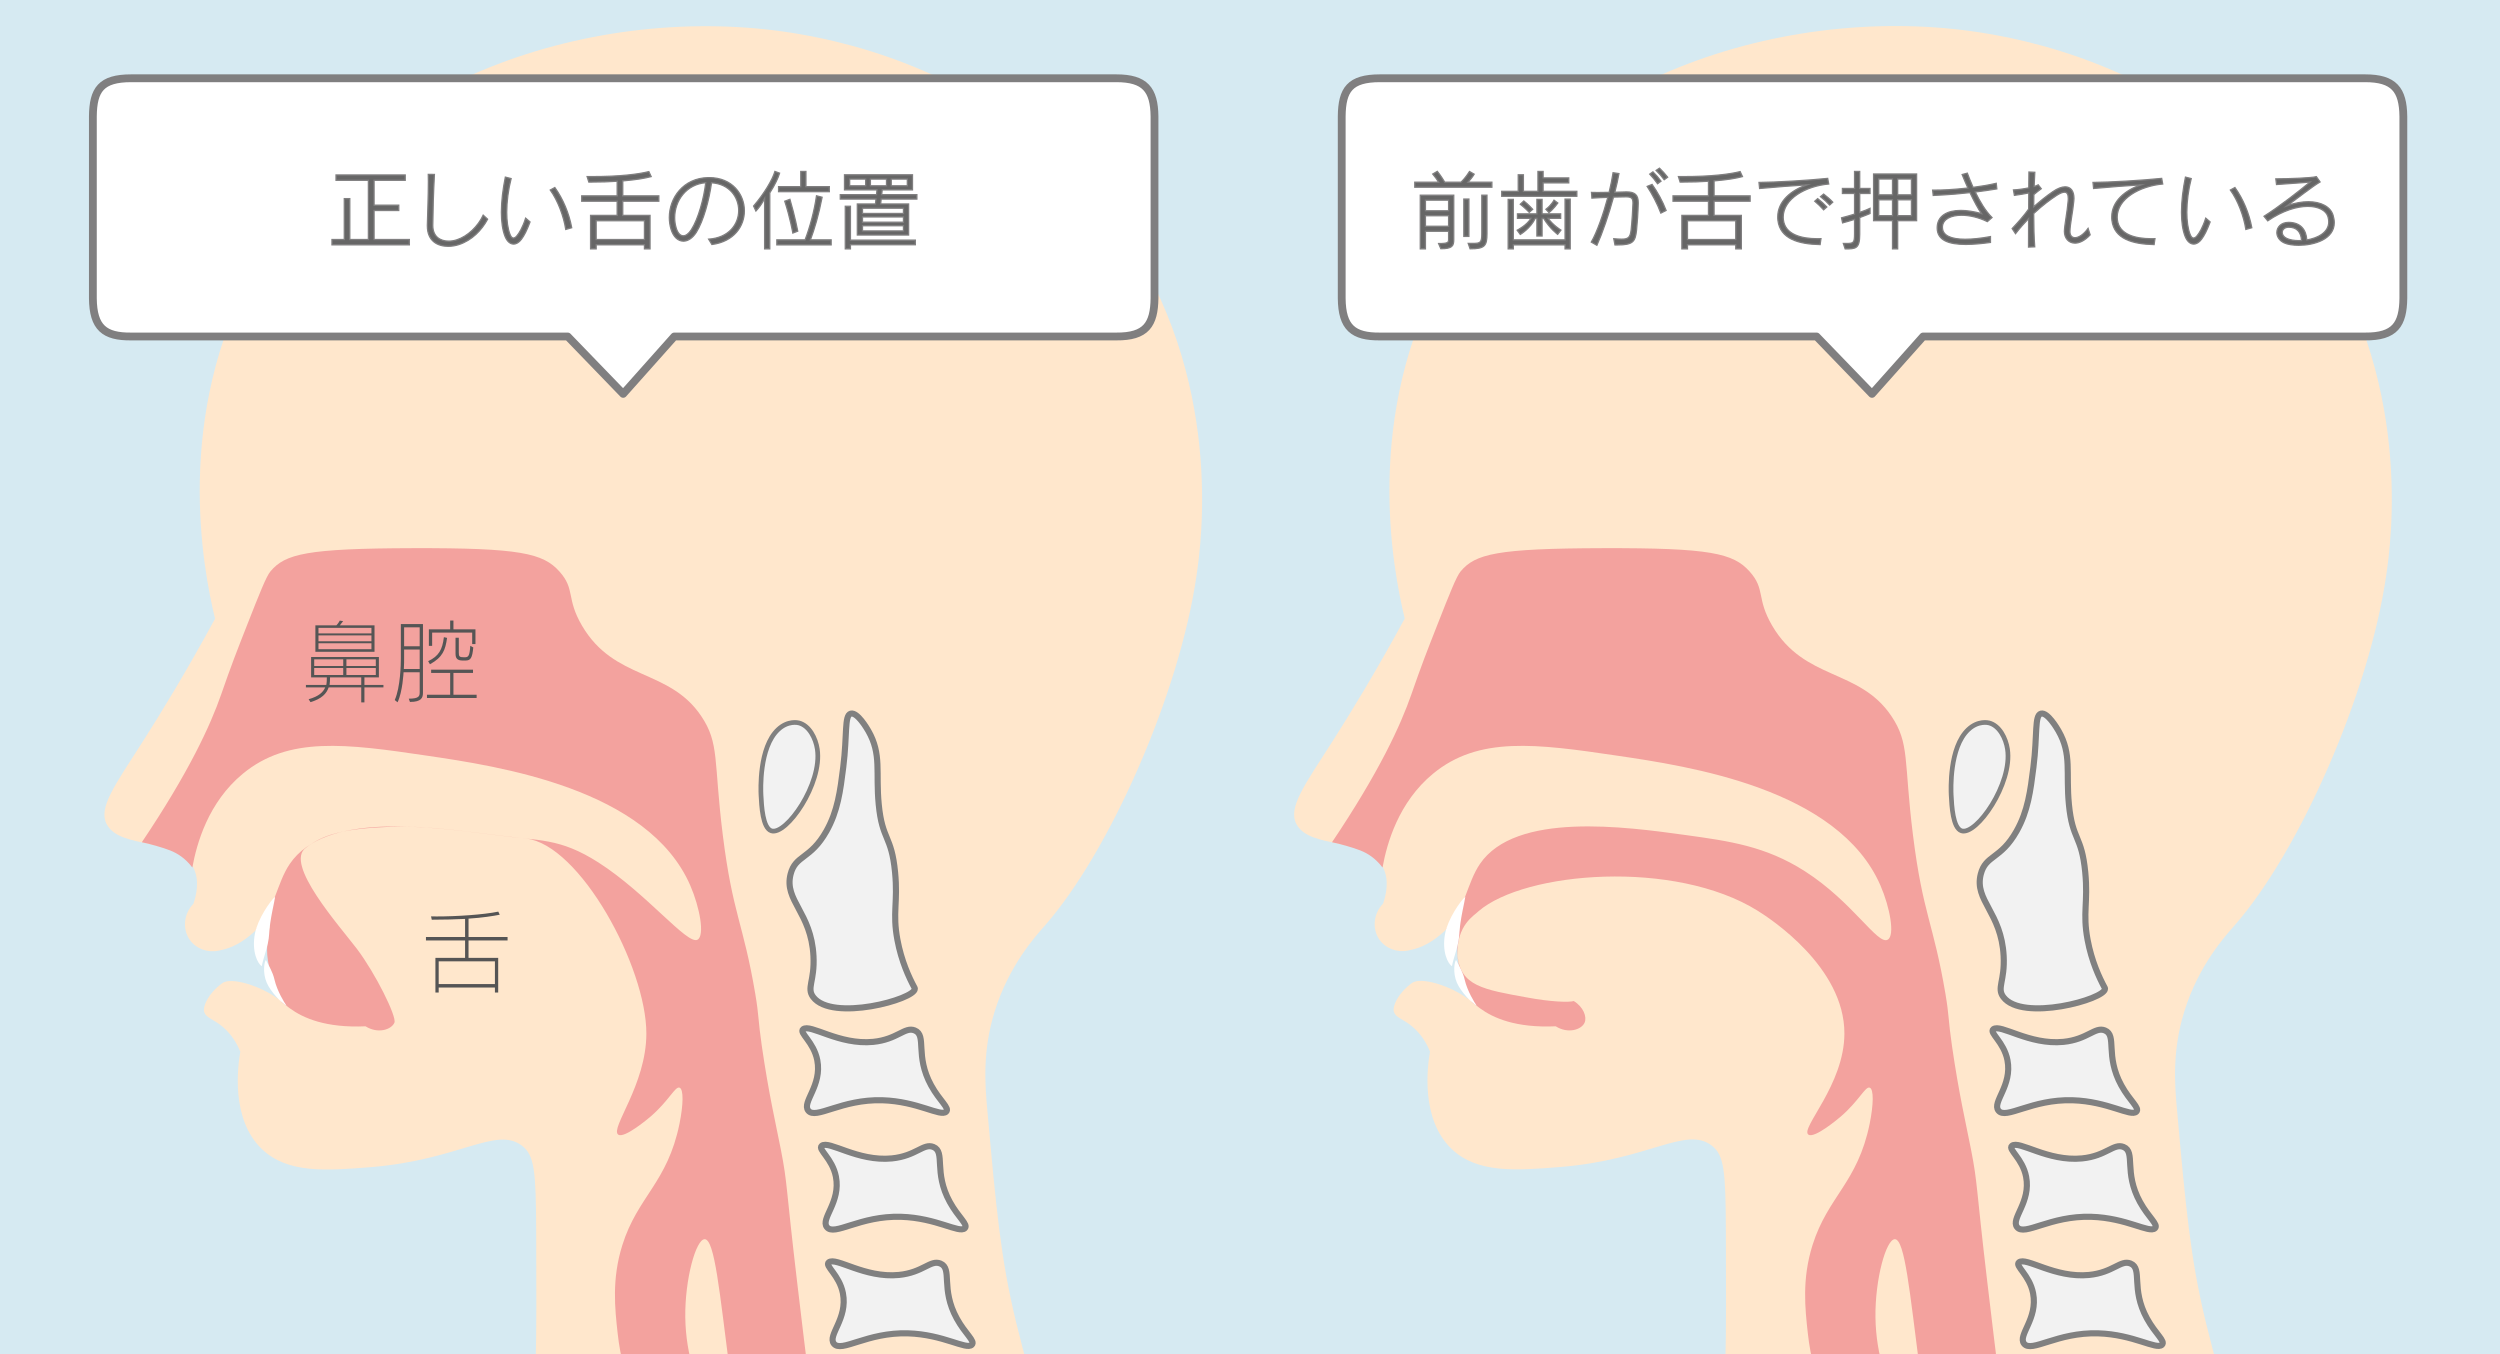 <?xml version="1.0" encoding="utf-8"?>
<!-- Generator: Adobe Illustrator 16.0.3, SVG Export Plug-In . SVG Version: 6.00 Build 0)  -->
<!DOCTYPE svg PUBLIC "-//W3C//DTD SVG 1.1//EN" "http://www.w3.org/Graphics/SVG/1.1/DTD/svg11.dtd">
<svg version="1.1" id="レイヤー_2" xmlns="http://www.w3.org/2000/svg" xmlns:xlink="http://www.w3.org/1999/xlink" x="0px"
	 y="0px" width="960px" height="520px" viewBox="364.5 -491 960 520" enable-background="new 364.5 -491 960 520"
	 xml:space="preserve">
<rect x="364.5" y="-491" width="960" height="520" fill="#333333" stroke="none"/>
<rect x="364.5" y="-491" fill="#D6EAF2" width="960" height="519.999"/>
<g>
	<defs>
		<rect id="SVGID_1_" x="364.5" y="-491" width="960" height="519.999"/>
	</defs>
	<clipPath id="SVGID_2_">
		<use xlink:href="#SVGID_1_"  overflow="visible"/>
	</clipPath>
	<g clip-path="url(#SVGID_2_)">
		<g id="イラスト_3_">
			<path fill="#FFE7CC" d="M1002.304,115.106c12.996-22.141,19.084-41.984,22.17-55.428c3.012-13.129,2.932-34.617,2.771-77.598
				c-0.088-23.508-0.633-29.59-5.543-33.256c-10.006-7.469-24.061,5.602-58.199,8.314c-16.819,1.338-31.69,2.51-41.569-6.928
				c-12.119-11.576-9.241-31.969-8.314-37.414c-1.176-2.889-3.219-6.641-6.928-9.699c-3.511-2.895-6.195-3.256-6.929-5.543
				c-0.639-1.988,1.391-7.053,6.929-11.084c3.436-2.502,14.877,1.086,21.566,6.133c-0.285-0.408-4.037-13.057-4.117-17.027
				c-0.153-7.551,3.026-7.815-4.006-9.906c-7.603,7.297-12.598,7.732-14.829,8.328c-4.312,0.885-8.694-0.764-11.085-4.156
				c-2.873-4.074-2.385-9.965,1.385-13.857c1.126-3.303,2.484-8.924,0-13.855c-6.056-12.025-27.904-6.748-33.256-16.629
				c-3.418-6.313,3.092-14.998,13.856-31.871c6.788-10.637,16.577-26.58,27.714-47.111c-4.637-19.25-16.016-77.742,15.242-134.411
				c42.448-76.959,137.091-102.627,209.237-90.068c16.234,2.827,81.93,15.329,123.322,74.826
				c39.998,57.492,30.857,120.85,29.1,133.024c-6.547,45.378-33.322,106.03-58.197,134.409
				c-3.441,3.928-13.875,15.254-19.398,33.256c-4.613,15.029-3.648,27.684-2.773,37.414c3.439,38.238,5.158,57.355,11.086,81.756
				c6.121,25.189,16.453,59.336,34.643,98.381H1002.304L1002.304,115.106z"/>
			<g id="レイヤー_3_4_">
				<path fill="#F3A29E" d="M875.988-167.57c18.17-27.035,26.395-45.016,30.485-56.814c3.872-11.164,5.892-16.304,9.934-26.587
					c4.881-12.417,7.354-18.664,8.95-20.585c5.658-6.807,14.083-8.834,54.599-8.95c41.325-0.118,50.099,1.94,56.388,8.95
					c6.193,6.903,2.479,10.254,8.696,20.847c12.433,21.175,33.396,16.339,45.728,34.642c7.136,10.588,4.734,17.059,8.314,45.727
					c3.808,30.494,7.813,33.49,12.471,60.969c1.45,8.555,1.022,9.779,2.512,20.039c2.688,18.527,5.351,29.75,7.31,39.75
					c2.615,13.348,1.807,13.434,6.266,51.02c3.89,32.783,5.834,49.174,8.95,64.443c3.804,18.631,8.58,35.113,13.426,49.227
					c-10.973,0-21.947,0-32.92,0c-5.696-22.094-11.316-48.639-15.241-78.982c-4.027-31.119-5.895-51.16-9.7-51.27
					c-3.338-0.096-7.664,15.217-7.478,30.008c0.193,15.213,5.119,26.293,7.16,31.326c5.771,14.232,11.164,36.096,8.63,68.918
					h-36.026c9.423-23.982,8.625-41.691,5.916-53.703c-3.302-14.635-9.503-21.094-11.636-40.277
					c-1.073-9.65-2.325-20.914,1.79-34.012c5.89-18.74,17.328-23.918,21.943-46.602c1.481-7.283,1.634-13.291,0-13.857
					c-1.679-0.578-4.056,5.023-11.085,11.088c-0.421,0.361-10.173,8.695-12.472,6.926c-3.148-2.422,13.833-19.09,13.856-38.797
					c0.032-25.648-28.666-44.248-33.255-47.113c-31.891-19.914-89.462-15.103-107.188,0.106c-1.583,1.658-8.545,5.222-8.108,16.915
					c0.99,11.851,10.019,13.224,26.612,16.234c9.12,1.71,16.221,1.949,18.014,1.385c3.656,2.217,5.15,6.045,4.157,8.314
					c-1.174,2.68-6.338,4.379-11.085,1.387c-15.267,0.672-23.942-3.141-29.1-6.93c-1.332-0.977-0.984-0.84-2.979-2.178
					c-0.371-0.248-1.877-3.246-2.129-5.256c-0.826-2.303-2.555-6.283-3.302-10.99c-0.868-5.473,0.348-10.859,0.694-12.902
					c-1.162-1.744-5.578,1.195-5.219,0.816c7.316-7.689,7.945-17.59,12.936-24.918c13.699-20.111,55.813-14.289,78.983-11.086
					c16.734,2.314,30.69,4.244,45.728,13.857c18.523,11.844,27.984,28.508,31.869,26.328c2.87-1.611,0.843-12.455-2.771-20.787
					c-16.188-37.314-73.63-45.813-101.153-49.883c-31.171-4.611-53.169-7.518-70.67,6.93
					c-13.302,10.979-17.729,26.803-19.399,36.025c-1.524-2.035-3.062-3.348-4.157-4.158c-2.826-2.086-5.578-2.928-9.7-4.156
					C879.247-166.865,877.32-167.3,875.988-167.57z"/>
				<path fill="#F2F2F2" stroke="#808080" stroke-width="2.354" stroke-miterlimit="10" d="M1146.061,41.782
					c2.292-2.674,14.624,3.607,27.345,0c9.005-2.551,10.896-7.988,14.915-7.145c5.019,1.053,1.704,9.451,9.943,19.652
					c4.303,5.328,8.643,7.293,7.458,8.932c-1.737,2.404-11.402-1.994-24.859,0c-15.635,2.32-23.919,12.037-27.344,8.934
					c-3.045-2.758,3.607-10.34,0-19.652C1150.931,45.823,1144.683,43.393,1146.061,41.782z"/>
				<path fill="#F2F2F2" stroke="#808080" stroke-width="2.354" stroke-miterlimit="10" d="M1139.768-6.257
					c2.729-2.227,13.755,6.137,26.912,4.84c9.313-0.92,12.139-5.936,15.943-4.395c4.753,1.922,0.005,9.604,6.31,21.102
					c3.292,6.004,7.216,8.709,5.76,10.111c-2.135,2.057-10.87-3.982-24.466-4.398c-15.8-0.484-25.672,7.613-28.494,3.953
					c-2.509-3.254,5.38-9.539,3.478-19.342C1143.846-1.419,1138.126-4.917,1139.768-6.257z"/>
				<path fill="#F2F2F2" stroke="#808080" stroke-width="2.354" stroke-miterlimit="10" d="M1137.082-51.009
					c2.729-2.229,13.755,6.137,26.913,4.84c9.313-0.92,12.138-5.936,15.943-4.396c4.753,1.924,0.004,9.604,6.309,21.104
					c3.293,6.004,7.217,8.707,5.76,10.111c-2.134,2.057-10.869-3.982-24.466-4.398c-15.8-0.484-25.672,7.613-28.494,3.953
					c-2.509-3.254,5.38-9.541,3.479-19.342C1141.16-46.171,1135.44-49.669,1137.082-51.009z"/>
				<path fill="#F2F2F2" stroke="#808080" stroke-width="2.354" stroke-miterlimit="10" d="M1129.922-95.761
					c2.729-2.229,13.755,6.137,26.912,4.838c9.313-0.92,12.139-5.936,15.943-4.395c4.753,1.924,0.005,9.604,6.31,21.102
					c3.292,6.006,7.216,8.707,5.76,10.113c-2.135,2.057-10.87-3.982-24.466-4.4c-15.8-0.482-25.672,7.613-28.494,3.953
					c-2.509-3.252,5.38-9.539,3.478-19.34C1134-90.923,1128.28-94.421,1129.922-95.761z"/>
				<path fill="#F2F2F2" stroke="#808080" stroke-width="2.354" stroke-miterlimit="10" d="M1157.696,82.956
					c2.292-2.676,14.624,3.605,27.345,0c9.005-2.553,10.896-7.99,14.915-7.146c5.018,1.053,1.703,9.451,9.943,19.652
					c4.303,5.328,8.643,7.293,7.458,8.934c-1.737,2.402-11.402-1.996-24.859,0c-15.635,2.318-23.919,12.035-27.344,8.932
					c-3.045-2.758,3.606-10.34,0-19.652C1162.566,86.995,1156.318,84.565,1157.696,82.956z"/>
				<path fill="#F2F2F2" stroke="#808080" stroke-width="2.354" stroke-miterlimit="10" d="M1133.792-108.138
					c7.2,9.617,39.104,0.881,39.027-3.162c-0.002-0.166-0.06-0.305-0.111-0.398c-2.117-3.904-5.054-10.23-6.582-18.441
					c-1.956-10.51,0.248-14.158-0.896-25.955c-1.382-14.256-4.92-12.127-6.265-25.957c-1.215-12.494,1.192-19.256-4.007-28.311
					c-0.49-0.852-4.244-7.285-6.734-6.596c-2.523,0.699-1.315,8.039-2.89,20.557c-1.146,9.125-2.118,16.855-6.472,24.576
					c-6.139,10.885-11.87,9.102-13.749,16.518c-2.574,10.164,7.915,14.576,8.79,31.434
					C1134.407-114.195,1131.157-111.657,1133.792-108.138z"/>
				<path fill="#F2F2F2" stroke="#808080" stroke-width="1.807" stroke-miterlimit="10" d="M1117.73-171.96
					c5.706,1.838,19.654-18.08,17.646-31.357c-0.63-4.174-3.038-9.012-7.057-10.078c-0.339-0.09-4.226-1.029-8.032,2.566
					c-7.297,6.889-6.635,23.18-6.534,25.164C1113.959-181.552,1114.388-173.038,1117.73-171.96z"/>
			</g>
			<path id="tooth_7_" fill="#FFFFFF" d="M926.948-114.761c-0.729-3.158-2.185-5.338-3.316-7.604
				c-0.566,0.566-1.393,4.732,0.323,8.736c1.457,3.398,5.676,7.854,7.604,8.816C930.67-106.025,927.919-110.554,926.948-114.761z"/>
			<path id="tooth_6_" fill="#FFFFFF" d="M924.865-132.2c-0.179,4.201-2.376,9.422-2.809,12.207
				c-1.506-0.854-3.977-5.525-2.633-12.537c1.08-5.627,5.924-12.576,7.754-14.127C927.13-145.554,925.102-137.738,924.865-132.2z"/>
		</g>
		<g id="イラスト_2_">
			<path fill="#FFE7CC" d="M545.458,115.168c12.996-22.141,19.084-41.984,22.17-55.428c3.012-13.129,2.932-34.617,2.771-77.598
				c-0.088-23.508-0.633-29.59-5.543-33.256c-10.006-7.469-24.061,5.602-58.199,8.314c-16.819,1.338-31.689,2.51-41.568-6.928
				c-12.119-11.576-9.242-31.969-8.314-37.414c-1.177-2.889-3.22-6.641-6.929-9.699c-3.511-2.895-6.195-3.256-6.929-5.543
				c-0.639-1.988,1.391-7.053,6.929-11.084c3.436-2.502,14.877,1.086,21.566,6.133c-3.127-4.475-1.911-12.469-2.954-18.158
				c-1.071-5.852-1.998-6.865-5.169-8.775c-7.603,7.297-12.598,7.732-14.829,8.328c-4.312,0.885-8.693-0.764-11.085-4.156
				c-2.873-4.074-2.385-9.965,1.386-13.857c1.125-3.303,2.483-8.924,0-13.855c-6.057-12.025-27.905-6.748-33.256-16.629
				c-3.419-6.313,3.091-14.998,13.855-31.871c6.788-10.637,16.578-26.58,27.714-47.111c-4.636-19.25-16.015-77.742,15.242-134.411
				c42.448-76.959,137.091-102.627,209.237-90.068c16.234,2.827,81.93,15.329,123.322,74.826
				c39.998,57.492,30.857,120.85,29.1,133.024c-6.547,45.378-33.322,106.03-58.197,134.409
				c-3.441,3.928-13.875,15.254-19.398,33.256c-4.613,15.029-3.648,27.684-2.773,37.414c3.439,38.238,5.158,57.355,11.086,81.756
				c6.121,25.189,16.453,59.336,34.643,98.381H545.458L545.458,115.168z"/>
			<g id="レイヤー_3_3_">
				<path fill="#F3A29E" d="M418.961-167.57c18.17-27.035,26.395-45.016,30.484-56.814c3.872-11.164,5.893-16.304,9.934-26.587
					c4.881-12.417,7.354-18.664,8.95-20.585c5.658-6.807,14.083-8.834,54.599-8.95c41.325-0.118,50.099,1.94,56.388,8.95
					c6.193,6.903,2.479,10.254,8.696,20.847c12.433,21.175,33.396,16.339,45.728,34.642c7.136,10.588,4.734,17.059,8.314,45.727
					c3.808,30.494,7.813,33.49,12.471,60.969c1.45,8.555,1.022,9.779,2.512,20.039c2.688,18.527,5.351,29.75,7.31,39.75
					c2.615,13.348,1.807,13.434,6.266,51.02c3.89,32.783,5.834,49.174,8.95,64.443c3.804,18.631,8.58,35.113,13.426,49.227
					c-10.973,0-21.947,0-32.92,0c-5.696-22.094-11.316-48.639-15.241-78.982c-4.027-31.119-5.895-51.16-9.7-51.27
					c-3.338-0.096-7.664,15.217-7.478,30.008c0.193,15.213,5.119,26.293,7.16,31.326c5.771,14.232,11.164,36.096,8.63,68.918
					h-36.026c9.423-23.982,8.625-41.691,5.916-53.703c-3.302-14.635-9.503-21.094-11.636-40.277
					c-1.073-9.65-2.325-20.914,1.79-34.012c5.89-18.74,17.328-23.918,21.943-46.602c1.481-7.283,1.634-13.291,0-13.857
					c-1.679-0.578-4.056,5.023-11.085,11.088c-0.421,0.361-10.173,8.695-12.472,6.926c-3.148-2.422,10.811-19.063,10.834-38.771
					c0.032-25.648-25.59-72.708-46.246-74.895c-19.632-2.078-36.039-5.148-52.512-4.49c-17.831,0.711-25.518,3.006-31.963,8.02
					c-8.565,6.066,12.931,30.061,19.607,38.875c7.021,9.266,15.361,26.037,14.368,28.307c-1.174,2.68-6.338,4.379-11.085,1.387
					c-15.267,0.672-23.942-3.141-29.1-6.93c-1.332-0.977-0.984-0.84-2.979-2.178c-0.371-0.248-1.876-3.246-2.129-5.256
					c-0.825-2.303-2.555-6.283-3.302-10.99c-0.868-5.473,0.348-10.859,0.695-12.902c-1.162-1.744-5.579,1.195-5.22,0.816
					c7.316-7.689,7.945-17.59,12.936-24.918c13.699-20.111,53.425-14.285,78.983-11.086c16.734,2.314,24.514,0.924,39.551,10.537
					c18.523,11.844,34.161,31.828,38.046,29.648c2.87-1.611,0.843-12.455-2.771-20.787c-16.188-37.314-73.63-45.813-101.153-49.883
					c-31.171-4.611-53.169-7.518-70.67,6.93c-13.302,10.979-17.729,26.803-19.399,36.025c-1.523-2.035-3.062-3.348-4.157-4.158
					c-2.826-2.086-5.577-2.928-9.7-4.156C422.219-166.865,420.293-167.3,418.961-167.57z"/>
				<path fill="#F2F2F2" stroke="#808080" stroke-width="2.354" stroke-miterlimit="10" d="M689.032,41.782
					c2.292-2.674,14.624,3.607,27.345,0c9.005-2.551,10.896-7.988,14.915-7.145c5.019,1.053,1.704,9.451,9.943,19.652
					c4.303,5.328,8.643,7.293,7.458,8.932c-1.737,2.404-11.402-1.994-24.859,0c-15.635,2.32-23.919,12.037-27.344,8.934
					c-3.045-2.758,3.607-10.34,0-19.652C693.902,45.823,687.654,43.393,689.032,41.782z"/>
				<path fill="#F2F2F2" stroke="#808080" stroke-width="2.354" stroke-miterlimit="10" d="M682.739-6.257
					c2.729-2.227,13.755,6.137,26.912,4.84c9.313-0.92,12.139-5.936,15.943-4.395c4.753,1.922,0.005,9.604,6.31,21.102
					c3.292,6.004,7.216,8.709,5.76,10.111c-2.135,2.057-10.87-3.982-24.466-4.398c-15.8-0.484-25.672,7.613-28.494,3.953
					c-2.509-3.254,5.38-9.539,3.478-19.342C686.817-1.419,681.098-4.917,682.739-6.257z"/>
				<path fill="#F2F2F2" stroke="#808080" stroke-width="2.354" stroke-miterlimit="10" d="M680.054-51.009
					c2.729-2.229,13.755,6.137,26.913,4.84c9.313-0.92,12.138-5.936,15.943-4.396c4.753,1.924,0.004,9.604,6.309,21.104
					c3.293,6.004,7.217,8.707,5.76,10.111c-2.134,2.057-10.869-3.982-24.466-4.398c-15.8-0.484-25.672,7.613-28.494,3.953
					c-2.509-3.254,5.38-9.541,3.479-19.342C684.132-46.171,678.412-49.669,680.054-51.009z"/>
				<path fill="#F2F2F2" stroke="#808080" stroke-width="2.354" stroke-miterlimit="10" d="M672.894-95.761
					c2.729-2.229,13.755,6.137,26.912,4.838c9.313-0.92,12.139-5.936,15.943-4.395c4.753,1.924,0.005,9.604,6.31,21.102
					c3.292,6.006,7.216,8.707,5.76,10.113c-2.135,2.057-10.87-3.982-24.466-4.4c-15.8-0.482-25.672,7.613-28.494,3.953
					c-2.509-3.252,5.38-9.539,3.478-19.34C676.972-90.923,671.252-94.421,672.894-95.761z"/>
				<path fill="#F2F2F2" stroke="#808080" stroke-width="2.354" stroke-miterlimit="10" d="M700.668,82.956
					c2.292-2.676,14.624,3.605,27.345,0c9.005-2.553,10.896-7.99,14.915-7.146c5.018,1.053,1.703,9.451,9.943,19.652
					c4.303,5.328,8.643,7.293,7.458,8.934c-1.737,2.402-11.402-1.996-24.859,0c-15.635,2.318-23.919,12.035-27.344,8.932
					c-3.045-2.758,3.606-10.34,0-19.652C705.538,86.995,699.29,84.565,700.668,82.956z"/>
				<path fill="#F2F2F2" stroke="#808080" stroke-width="2.354" stroke-miterlimit="10" d="M676.764-108.138
					c7.2,9.617,39.104,0.881,39.027-3.162c-0.002-0.166-0.06-0.305-0.111-0.398c-2.117-3.904-5.054-10.23-6.582-18.441
					c-1.956-10.51,0.248-14.158-0.896-25.955c-1.382-14.256-4.92-12.127-6.265-25.957c-1.215-12.494,1.192-19.256-4.007-28.311
					c-0.49-0.852-4.244-7.285-6.734-6.596c-2.523,0.699-1.315,8.039-2.89,20.557c-1.146,9.125-2.118,16.855-6.472,24.576
					c-6.139,10.885-11.87,9.102-13.749,16.518c-2.574,10.164,7.915,14.576,8.79,31.434
					C677.379-114.195,674.129-111.657,676.764-108.138z"/>
				<path fill="#F2F2F2" stroke="#808080" stroke-width="1.807" stroke-miterlimit="10" d="M660.702-171.96
					c5.706,1.838,19.654-18.08,17.646-31.357c-0.63-4.174-3.038-9.012-7.057-10.078c-0.339-0.09-4.226-1.029-8.032,2.566
					c-7.297,6.889-6.635,23.18-6.534,25.164C656.931-181.552,657.359-173.038,660.702-171.96z"/>
			</g>
			<path id="tooth_5_" fill="#FFFFFF" d="M469.92-114.761c-0.729-3.158-2.184-5.338-3.316-7.604
				c-0.566,0.566-1.393,4.732,0.324,8.736c1.456,3.398,5.675,7.854,7.604,8.816C473.642-106.025,470.891-110.554,469.92-114.761z"/>
			<path id="tooth_4_" fill="#FFFFFF" d="M467.838-132.2c-0.18,4.201-2.377,9.422-2.809,12.207
				c-1.506-0.854-3.978-5.525-2.633-12.537c1.079-5.627,5.923-12.576,7.754-14.127C470.102-145.554,468.074-137.738,467.838-132.2z"
				/>
		</g>
	</g>
</g>
<g id="文字_7_">
	
		<path fill="#FFFFFF" stroke="#807F80" stroke-width="3" stroke-linecap="round" stroke-linejoin="round" stroke-miterlimit="10" d="
		M807.829-376.44c-0.13,9.974-3.182,14.753-14.698,14.652H623.423l-19.626,22.037l-21.291-22.037H414.861
		c-10.234,0.102-14.598-3.375-14.7-14.652v-69.857c0.103-10.298,3.157-14.642,14.7-14.65h378.27
		c11.081,0.008,14.568,4.353,14.698,14.65V-376.44z"/>
	<g>
		<path fill="#666666" stroke="#807F80" stroke-width="0.5" stroke-miterlimit="10" d="M491.979-396.979v-2.049h4.727v-15.699h2.115
			v15.699h7.139v-22.739h-12.426v-2.049h26.572v2.049h-11.965v9.551h9.486v2.049h-9.486v11.138h13.551v2.049H491.979z"/>
		<path fill="#666666" stroke="#807F80" stroke-width="0.5" stroke-miterlimit="10" d="M540.699-397.078
			c-1.223,0.396-2.643,0.661-4.098,0.661c-3.934,0-7.998-1.917-7.998-7.833c0-0.099,0-0.198,0-0.297
			c0.1-4.429,0.396-10.907,0.396-16.724c0-0.925,0-1.884-0.033-2.776l2.348,0.033c-0.365,6.643-0.596,14.245-0.629,19.533
			c0,0.033,0,0.033,0,0.066c0,4.296,2.875,6.015,6.082,6.015c1.023,0,2.082-0.166,3.105-0.496c4.264-1.355,8.23-5.255,10.18-9.485
			l1.686,1.553C549.459-402.597,545.723-398.73,540.699-397.078z"/>
		<path fill="#666666" stroke="#807F80" stroke-width="0.5" stroke-miterlimit="10" d="M564.699-399.094
			c-0.893,1.19-1.951,1.818-2.975,1.818c-1.256,0-2.479-0.958-3.271-2.908c-0.992-2.479-1.422-5.751-1.422-9.32
			c0-4.23,0.596-8.924,1.52-13.485l2.215,0.562c-1.057,4.131-1.686,8.792-1.686,12.923c0,3.338,0.396,6.378,1.289,8.593
			c0.363,0.893,0.793,1.322,1.289,1.322c0.396,0,0.859-0.265,1.322-0.826c0.859-0.992,2.182-3.107,3.371-6.809l1.686,1.454
			C566.715-402.3,565.822-400.614,564.699-399.094z M581.754-402.895c-0.795-5.09-3.041-11.105-5.949-15.137l1.75-0.958
			c3.141,4.429,5.422,9.816,6.479,15.435L581.754-402.895z"/>
		<path fill="#666666" stroke="#807F80" stroke-width="0.5" stroke-miterlimit="10" d="M603.637-413.735v5.453h10.477v12.857h-2.148
			v-1.554h-18.541v1.554h-2.148v-12.857h10.213v-5.453h-13.617v-2.049h13.617v-5.619c-2.545,0.198-6.576,0.331-10.873,0.331
			l-0.662-2.115c0.596,0,1.158,0,1.719,0c11.139,0,18.014-0.925,21.979-1.917l0.893,1.917c-2.709,0.694-5.586,1.19-10.906,1.652
			v5.751h13.848v2.049H603.637z M611.965-406.233h-18.541v7.205h18.541V-406.233z"/>
		<path fill="#666666" stroke="#807F80" stroke-width="0.5" stroke-miterlimit="10" d="M637.881-397.111l-1.256-2.049
			c7.834-0.529,11.535-5.784,11.535-11.006c0-5.156-3.604-10.246-10.443-10.642c-0.893,6.544-3.107,14.707-5.852,19.037
			c-1.453,2.247-3.238,3.371-4.924,3.371c-2.016,0-3.834-1.554-4.76-4.561c-0.43-1.454-0.66-2.975-0.66-4.495
			c0-7.535,5.32-15.137,14.906-15.335c0.131,0,0.264,0,0.396,0c8.791,0,13.518,6.346,13.518,12.758
			C650.342-404.184,646.375-398.235,637.881-397.111z M623.57-407.389c0,1.322,0.197,2.677,0.596,3.999
			c0.594,1.95,1.586,2.941,2.709,2.941c0.992,0,2.082-0.76,3.107-2.347c2.676-4.131,4.857-12.163,5.52-18.045
			C627.998-420.246,623.57-413.901,623.57-407.389z"/>
		<path fill="#666666" stroke="#807F80" stroke-width="0.5" stroke-miterlimit="10" d="M660.096-416.941v21.516h-1.984v-19.335
			c-1.156,2.182-2.115,3.438-3.338,4.792l-0.893-1.917c4.133-4.792,7.305-10.212,8.197-13.286l1.785,0.661
			C663.334-422.725,662.045-419.982,660.096-416.941z M662.805-396.979v-1.917h10.842c1.816-4.66,3.568-11.072,4.395-16.922
			l2.148,0.562c-1.322,6.841-2.975,12.295-4.494,16.36h7.965v1.917H662.805z M663.467-417.404v-1.917h8.527v-5.85h1.982v5.85h8.99
			v1.917H663.467z M668.953-401.507c0,0-1.059-6.048-3.107-12.229l1.982-0.727c1.918,6.511,3.008,12.229,3.008,12.229
			L668.953-401.507z"/>
		<path fill="#666666" stroke="#807F80" stroke-width="0.5" stroke-miterlimit="10" d="M702.867-414.562l-0.199,1.884h10.742v11.931
			h-19.699v-11.931h6.975l0.197-1.884h-13.715v-1.686h13.914l0.199-1.851h-12.494v-5.784h26.109v5.784h-11.633l-0.199,1.851h13.518
			v1.686H702.867z M691.068-397.011v1.586h-1.984v-16.36h1.984v12.989h24.92v1.785H691.068z M696.918-422.229h-6.148v2.578h6.148
			V-422.229z M711.428-411.058h-15.732v2.016h15.732V-411.058z M711.428-407.687h-15.732v2.016h15.732V-407.687z M711.428-404.316
			h-15.732v1.983h15.732V-404.316z M704.916-422.229h-6.18v2.578h6.18V-422.229z M712.914-422.229h-6.18v2.578h6.18V-422.229z"/>
	</g>
	
		<path fill="#FFFFFF" stroke="#807F80" stroke-width="3" stroke-linecap="round" stroke-linejoin="round" stroke-miterlimit="10" d="
		M1287.386-376.44c-0.131,9.974-3.183,14.753-14.699,14.652h-169.709l-19.628,22.037l-21.287-22.037H894.417
		c-10.236,0.102-14.599-3.375-14.7-14.652v-69.857c0.102-10.298,3.156-14.642,14.7-14.65h378.27
		c11.078,0.008,14.568,4.353,14.699,14.65V-376.44z"/>
	<g>
		<path fill="#666666" stroke="#807F80" stroke-width="0.5" stroke-miterlimit="10" d="M907.771-419.122v-1.917h9.188
			c-0.562-0.893-1.388-2.083-2.28-3.14l1.752-1.024c1.289,1.62,2.445,3.47,2.842,4.165h6.247c0.463-0.43,1.817-1.785,3.272-4.099
			l1.784,1.025c-0.76,1.289-1.686,2.28-2.38,3.074h9.188v1.917H907.771z M917.785-395.491l-0.859-1.983
			c3.701,0,3.833-0.43,3.833-1.652v-3.074h-8.89v6.775h-1.983v-20.624h12.856v17.054
			C922.742-396.549,922.147-395.491,917.785-395.491z M920.759-414.132h-8.89v4.065h8.89V-414.132z M920.759-408.15h-8.89v4.032
			h8.89V-408.15z M926.609-400.218v-14.344h1.95v14.344H926.609z M929.021-395.458l-0.727-2.082c0.694,0,1.322,0,1.851,0
			c2.876,0,3.371-0.265,3.371-3.933v-14.575h1.983v14.773C935.5-396.516,934.607-395.458,929.021-395.458z"/>
		<path fill="#666666" stroke="#807F80" stroke-width="0.5" stroke-miterlimit="10" d="M941.155-415.619v-1.917h6.346v-6.346h1.983
			v6.346h5.586v-7.635h1.982v2.479h9.85v1.917h-9.85v3.239h12.956v1.917H941.155z M965.48-395.425v-1.554h-19.863v1.554h-1.982
			v-19.004h1.982v15.534h19.863v-15.633h1.983v19.104H965.48z M962.639-401.011c0,0-2.908-2.115-5.388-6.147h-0.595v6.775h-1.983
			v-6.775h-0.628c-1.851,3.867-5.75,6.181-5.75,6.181l-1.19-1.62c0,0,3.867-1.983,5.255-4.561h-5.155v-1.718h7.469v-5.553h1.983
			v5.553h7.139v1.718h-4.825c1.884,2.645,4.925,4.528,4.925,4.528L962.639-401.011z M951.731-409.472c0,0-1.751-1.817-3.437-3.106
			l1.354-1.256c1.652,1.289,3.404,3.206,3.404,3.206L951.731-409.472z M959.301-409.373l-1.157-1.256
			c2.115-1.586,3.106-3.503,3.106-3.503l1.454,1.091C962.704-413.041,960.986-410.629,959.301-409.373z"/>
		<path fill="#666666" stroke="#807F80" stroke-width="0.5" stroke-miterlimit="10" d="M992.917-402.498
			c-0.496,4.264-1.289,5.553-7.305,5.553c-0.297,0-0.628,0-0.958,0l-0.463-2.38c1.223,0.1,2.248,0.166,3.041,0.166
			c2.578,0,3.305-0.694,3.636-3.636c0.33-3.041,0.66-8.329,0.693-10.08c0-0.066,0-0.099,0-0.166c0-1.851-0.562-2.379-2.677-2.379
			c-0.76,0-2.578,0.033-4.792,0.099c-1.785,6.61-4.297,13.881-6.379,18.508l-2.148-1.223c2.247-3.933,4.627-10.708,6.346-17.186
			c-2.017,0.066-4.197,0.165-6.114,0.297l-0.165-2.181c0.693,0.033,1.52,0.033,2.379,0.033c1.389,0,2.909-0.033,4.396-0.066
			c0.66-2.71,1.189-5.321,1.52-7.536l2.248,0.331c-0.364,2.049-0.893,4.528-1.587,7.172c1.587-0.066,3.272-0.099,4.396-0.132
			c0.033,0,0.1,0,0.133,0c3.106,0,4.462,1.124,4.462,4.131c0,0.099,0,0.166,0,0.231
			C993.512-409.571,993.182-404.844,992.917-402.498z M1002.271-409.174c-1.322-3.503-3.371-7.371-5.255-10.246l1.884-0.76
			c2.115,3.007,3.899,6.213,5.387,9.981L1002.271-409.174z M1001.015-420.445c-0.859-1.223-1.95-2.578-3.008-3.702l1.223-0.859
			c1.091,1.091,2.182,2.313,3.106,3.57L1001.015-420.445z M1003.56-421.998c-0.859-1.19-1.917-2.413-3.107-3.569l1.289-0.859
			c1.124,1.09,2.215,2.28,3.14,3.47L1003.56-421.998z"/>
		<path fill="#666666" stroke="#807F80" stroke-width="0.5" stroke-miterlimit="10" d="M1022.699-413.735v5.453h10.478v12.857
			h-2.148v-1.554h-18.541v1.554h-2.148v-12.857h10.212v-5.453h-13.616v-2.049h13.616v-5.619c-2.544,0.198-6.576,0.331-10.873,0.331
			l-0.661-2.115c0.595,0,1.157,0,1.719,0c11.138,0,18.013-0.925,21.979-1.917l0.893,1.917c-2.71,0.694-5.586,1.19-10.907,1.652
			v5.751h13.849v2.049H1022.699z M1031.028-406.233h-18.541v7.205h18.541V-406.233z"/>
		<path fill="#666666" stroke="#807F80" stroke-width="0.5" stroke-miterlimit="10" d="M1049.243-407.588
			c0,0.297,0.033,0.628,0.066,0.958c0.628,5.618,6.709,7.304,13.121,7.304c0.43,0,0.892-0.033,1.321-0.033l-0.33,2.28
			c-8.196-0.165-15.336-2.148-16.194-9.32c-0.066-0.462-0.066-0.892-0.066-1.322c0-6.048,5.222-10.246,11.138-12.295
			c-5.123,0.331-11.898,0.793-18.111,1.388l-0.231-2.313c6.412-0.066,18.706-0.76,26.374-1.553l0.396,2.148
			C1057.836-419.519,1049.243-414.694,1049.243-407.588z M1064.777-410.43c-0.992-1.124-2.248-2.313-3.404-3.305l1.123-0.992
			c1.224,0.958,2.446,2.082,3.504,3.206L1064.777-410.43z M1067.091-412.281c-1.025-1.124-2.182-2.181-3.504-3.206l1.19-0.991
			c1.256,0.958,2.479,2.016,3.503,3.106L1067.091-412.281z"/>
		<path fill="#666666" stroke="#807F80" stroke-width="0.5" stroke-miterlimit="10" d="M1078.629-407.456v6.412
			c0,5.619-1.553,5.619-5.585,5.619l-0.694-2.083c0.396,0,0.76,0,1.091,0c2.875,0,3.206-0.198,3.206-3.768v-5.486
			c-1.389,0.43-2.941,0.925-4.595,1.355l-0.396-1.95c1.818-0.462,3.504-0.958,4.991-1.421v-7.932h-4.66v-1.917h4.66v-6.544h1.982
			v6.544h3.966v1.917h-3.966v7.271c1.917-0.661,3.306-1.223,3.966-1.553v1.983C1081.901-408.712,1080.513-408.15,1078.629-407.456z
			 M1093.204-406.266v10.841h-1.982v-10.841h-7.271v-17.914h16.525v17.914H1093.204z M1091.222-422.262h-5.288v6.082h5.288V-422.262
			z M1091.222-414.264h-5.288v6.081h5.288V-414.264z M1098.492-422.262h-5.288v6.082h5.288V-422.262z M1098.492-414.264h-5.288
			v6.081h5.288V-414.264z"/>
		<path fill="#666666" stroke="#807F80" stroke-width="0.5" stroke-miterlimit="10" d="M1122.987-417.272
			c1.719,3.537,3.867,7.238,6.445,9.816l-1.785,1.554c-3.371-1.653-6.907-2.446-9.915-2.446c-4.065,0-7.105,1.487-7.337,4.296
			c0,0.132,0,0.265,0,0.364c0,3.14,3.271,4.561,8.726,4.561c2.743,0,6.015-0.331,9.717-1.025v2.248
			c-3.438,0.463-6.677,0.76-9.486,0.76c-6.544,0-10.973-1.586-10.973-6.313c0-0.231,0-0.463,0.033-0.728
			c0.331-3.867,3.702-6.015,9.022-6.015c2.314,0,4.991,0.397,7.966,1.223c-1.322-1.851-2.908-4.892-4.429-8.064
			c-1.884,0.198-3.801,0.396-5.685,0.562c-2.843,0.231-5.686,0.396-8.429,0.529l-0.23-2.049c3.503,0.066,7.965-0.198,13.55-0.793
			c-0.826-1.817-1.586-3.635-2.214-5.188l1.983-0.529c0.562,1.52,1.321,3.437,2.214,5.453c2.908-0.364,6.247-0.925,8.891-1.553
			l0.231,2.148C1128.639-417.999,1125.83-417.635,1122.987-417.272z"/>
		<path fill="#666666" stroke="#807F80" stroke-width="0.5" stroke-miterlimit="10" d="M1161.298-397.64
			c-2.479,0-4.065-1.983-4.065-4.429c0-0.066,0-0.099,0-0.165c0.066-2.479,1.058-7.04,1.454-11.7
			c0.033-0.298,0.033-0.562,0.033-0.827c0-1.619-0.463-2.445-1.454-2.445c-0.761,0-1.852,0.462-3.306,1.421
			c-1.884,1.256-4.99,3.47-8.526,6.775c0,4.693,0.132,9.354,0.396,12.791l-2.38,0.099c0-3.106,0.033-6.908,0.033-10.939
			c-1.652,1.686-3.338,3.603-5.023,5.784l-1.289-1.95c2.115-2.247,4.462-4.825,6.346-7.502c0-2.016,0-4.098,0.033-6.18
			c-1.455,0.297-3.537,0.661-5.52,0.925l-0.364-2.082c1.554-0.066,3.867-0.364,5.884-0.793c0-2.082,0.032-4.131,0.065-6.081
			l2.248,0.099c-0.1,1.619-0.198,3.47-0.265,5.453c0.628-0.198,1.189-0.396,1.586-0.628l1.157,1.487
			c-0.859,0.628-1.884,1.421-2.843,2.248c-0.032,1.52-0.065,3.074-0.065,4.66c2.148-1.851,4.792-4.032,7.37-5.784
			c1.817-1.256,3.438-1.851,4.726-1.851c2.083,0,3.372,1.586,3.372,4.429c0,0.331-0.033,0.661-0.066,1.024
			c-0.396,4.297-1.421,8.726-1.487,11.634c0,0.033,0,0.066,0,0.099c0,1.521,0.793,2.347,1.95,2.347c1.388,0,3.271-1.157,5.023-3.569
			l0.793,2.479C1164.966-398.532,1162.95-397.64,1161.298-397.64z"/>
		<path fill="#666666" stroke="#807F80" stroke-width="0.5" stroke-miterlimit="10" d="M1177.496-407.588
			c0,0.297,0.033,0.628,0.066,0.958c0.628,5.618,6.709,7.304,13.121,7.304c0.43,0,0.892-0.033,1.321-0.033l-0.33,2.28
			c-8.196-0.165-15.336-2.148-16.194-9.32c-0.066-0.462-0.066-0.892-0.066-1.322c0-6.048,5.222-10.246,11.138-12.295
			c-5.123,0.331-11.898,0.793-18.111,1.388l-0.231-2.313c6.412-0.066,18.706-0.76,26.374-1.553l0.396,2.148
			C1186.089-419.519,1177.496-414.694,1177.496-407.588z"/>
		<path fill="#666666" stroke="#807F80" stroke-width="0.5" stroke-miterlimit="10" d="M1209.857-399.094
			c-0.893,1.19-1.95,1.818-2.975,1.818c-1.256,0-2.479-0.958-3.271-2.908c-0.992-2.479-1.422-5.751-1.422-9.32
			c0-4.23,0.596-8.924,1.521-13.485l2.215,0.562c-1.058,4.131-1.686,8.792-1.686,12.923c0,3.338,0.396,6.378,1.289,8.593
			c0.363,0.893,0.793,1.322,1.289,1.322c0.396,0,0.858-0.265,1.321-0.826c0.859-0.992,2.182-3.107,3.371-6.809l1.686,1.454
			C1211.874-402.3,1210.981-400.614,1209.857-399.094z M1226.912-402.895c-0.794-5.09-3.041-11.105-5.949-15.137l1.751-0.958
			c3.141,4.429,5.421,9.816,6.479,15.435L1226.912-402.895z"/>
		<path fill="#666666" stroke="#807F80" stroke-width="0.5" stroke-miterlimit="10" d="M1247.208-396.813
			c-2.28,0-4.297-0.331-5.586-0.926c-1.917-0.892-2.809-2.479-2.809-3.966c0-2.016,1.586-3.9,4.527-3.9h0.033
			c4.462,0.033,6.676,2.71,6.94,6.742c4.23-0.694,8.428-2.875,8.428-6.94c0-0.595-0.099-1.289-0.297-1.983
			c-0.694-2.379-3.603-3.966-7.734-3.966c-4.164,0-9.617,1.586-15.401,5.552l-1.421-1.751c5.718-3.636,13.055-9.32,17.682-13.154
			c-3.173,0.331-9.354,0.661-12.89,0.958l-0.265-2.181c0.198,0,0.397,0,0.596,0c4.296,0,13.121-0.331,14.972-0.826l1.421,2.016
			c-2.842,1.652-9.485,6.841-12.592,9.122c2.941-1.058,5.685-1.52,8.097-1.52c4.958,0,8.527,2.016,9.485,5.189
			c0.298,1.024,0.463,1.95,0.463,2.842C1260.857-399.16,1253.19-396.813,1247.208-396.813z M1243.374-403.754
			c-1.587,0-2.512,0.958-2.512,2.016c0,0.826,0.528,1.719,1.784,2.313c1.124,0.529,2.776,0.827,4.595,0.827
			c0.363,0,0.693,0,1.058-0.033C1248.133-401.87,1246.514-403.754,1243.374-403.754z"/>
	</g>
	<g>
		<path fill="#555555" d="M504.441-227.045v5.767h-1.224v-5.767h-12.51c-0.768,2.307-2.62,4.403-6.988,5.661l-0.699-1.117
			c3.809-1.05,5.592-2.691,6.36-4.542h-7.408v-0.943h7.826c0.176-0.803,0.211-2.063,0.211-2.901h-6.046v-7.828h26.032v7.828h-5.556
			v2.901h7.304v0.943h-7.303V-227.045z M496.299-237.807h-11.146v2.551h11.146V-237.807z M496.299-234.487h-11.146v2.69h11.146
			V-234.487z M485.606-240.706v-10.17h8.072c0.908-0.942,1.293-1.817,1.293-1.817l1.293,0.209c0,0-0.665,0.873-1.259,1.607h13.313
			v10.17H485.606z M507.132-249.896h-20.338v2.132h20.338V-249.896z M507.132-246.996h-20.338v2.235h20.338V-246.996z
			 M507.132-243.991h-20.338v2.272h20.338V-243.991z M503.218-230.889h-11.984c0,0.838-0.035,2.097-0.175,2.9h12.159V-230.889
			L503.218-230.889z M508.809-237.807h-11.287v2.551h11.287V-237.807z M508.809-234.487h-11.287v2.69h11.287V-234.487z"/>
		<path fill="#555555" d="M521.919-221.453l-0.455-1.259c4.055,0,4.194-1.048,4.194-2.481v-7.652h-6.187
			c0,0-0.349,7.442-2.306,11.53l-1.082-0.873c2.201-4.997,2.341-13.872,2.341-15.968c0-0.281,0-0.453,0-0.453v-12.755h8.49v26.382
			C526.915-223.13,526.392-221.453,521.919-221.453z M525.658-241.581h-5.978v2.972c0,0,0,0.209,0,0.593
			c0,0.734,0,2.167-0.104,3.914h6.082V-241.581z M525.658-250.106h-5.978v7.267h5.978V-250.106z M528.452-222.957v-1.257h8.912
			v-8.385h-7.305v-1.259h16.075v1.259h-7.513v8.385h8.909v1.257H528.452z M529.605-235.919l-0.699-1.19
			c4.089-1.922,5.486-4.436,6.045-9.224l1.225,0.279C535.512-241.369,534.531-238.644,529.605-235.919z M545.819-243.676v-4.404
			h-15.375v5.104h-1.26v-6.36h8.179v-3.389h1.258v3.389h8.456v5.661H545.819L545.819-243.676z M543.233-237.353h-1.049
			c-2.026,0-2.762-0.769-2.762-2.619v-6.15h1.259v5.695c0,1.503,0.21,1.818,1.957,1.818h0.351c1.361,0,1.852-0.456,2.096-4.404
			l1.153,0.63C545.854-238.297,545.224-237.353,543.233-237.353z"/>
	</g>
	<g>
		<g>
			<path fill="#555555" d="M544.416-129.86v6.676h11.391v13.312h-1.259v-1.922h-21.593v1.922h-1.259v-13.312h11.392v-6.676h-15.024
				v-1.326h15.024v-6.954c-3.528,0.175-7.757,0.313-12.79,0.313l-0.278-1.292c0.698,0,1.398,0.035,2.132,0.035
				c7.688,0,17.925-0.665,23.689-1.853l0.561,1.188c-2.446,0.49-6.85,1.188-11.985,1.503v7.058h14.99v1.328H544.416L544.416-129.86z
				 M554.548-121.858h-21.593v8.736h21.593V-121.858L554.548-121.858z"/>
		</g>
	</g>
</g>
</svg>
